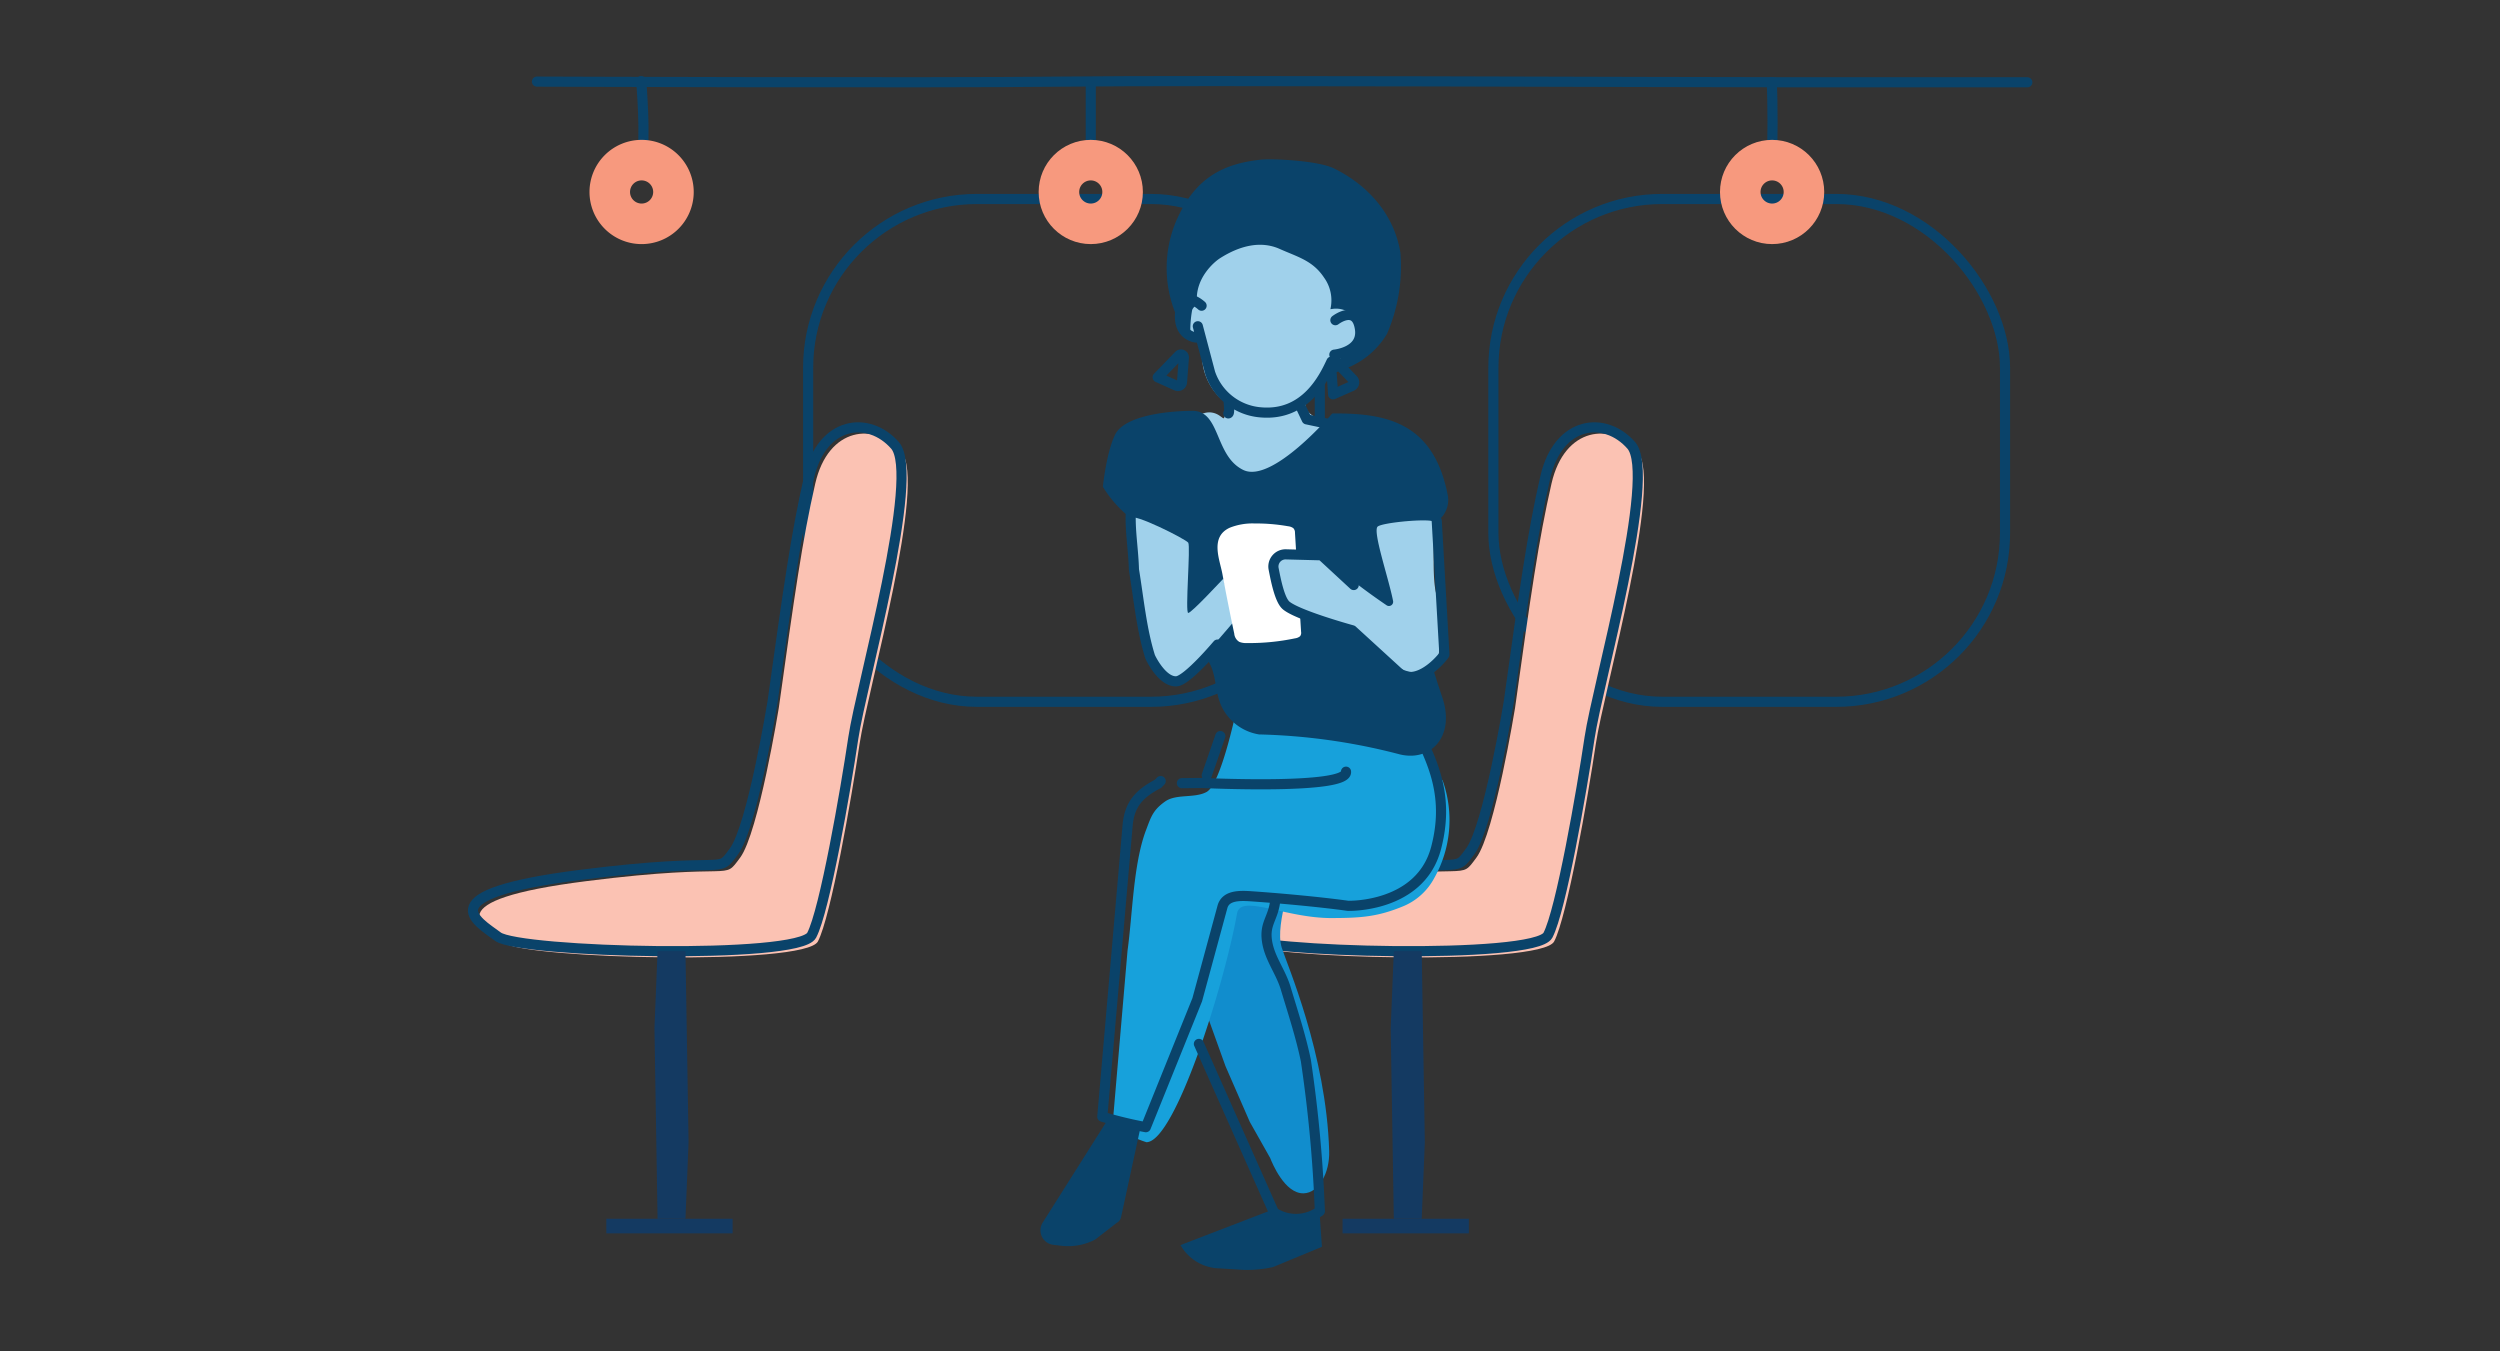 <svg xmlns="http://www.w3.org/2000/svg" width="370" height="200" viewBox="0 0 370 200">
  <rect x="0" y="0" width="370" height="200" fill="#333333" stroke="none"/>
  <g id="what-qualifies-for-SEP" transform="translate(-49 -705)">
    <g id="apply-online" transform="translate(510 -293)">
      <path id="Path_11846" data-name="Path 11846" d="M0,0H370V200H0Z" transform="translate(-461 998)" fill="none"/>
      <g id="Group_44408" data-name="Group 44408" transform="translate(-426.619 913.076)">
        <rect id="Rectangle_10592" data-name="Rectangle 10592" width="75.725" height="74.418" rx="25" transform="translate(186.639 114.372)" fill="none" stroke="#0a436a" stroke-linecap="round" stroke-linejoin="round" stroke-width="1.5"/>
        <rect id="Rectangle_10593" data-name="Rectangle 10593" width="75.725" height="74.418" rx="25" transform="translate(85.222 114.372)" fill="none" stroke="#0a436a" stroke-linecap="round" stroke-linejoin="round" stroke-width="1.5"/>
        <path id="Path_19586" data-name="Path 19586" d="M325.393,258.012c2.314-16.576,3.471-24.825,5.4-33.233s8.869-9.122,12.725-4.716-5.013,35.471-6.17,43.268-4.242,25.608-6.17,29.235-43.26,2.567-46.428.207-10.516-6.267,12.2-9.145,20.032.154,22.731-3.483S325.393,258.012,325.393,258.012Z" transform="translate(-135.549 -68.301)" fill="#fbc2b3"/>
        <path id="Path_19587" data-name="Path 19587" d="M292.891,160.874a21.494,21.494,0,0,0-8.774-6.684,2.648,2.648,0,0,0-2.455.138c-3.724-.375-7.661-.145-10.351,2.806a8.508,8.508,0,0,0-1.941,4.244c-.223,1.2-1.392,2.742-1,3.971.374,1.178.588,4.4,3.578,3.393-.4-1.67.255,3.987.421,4.632a8.937,8.937,0,0,0,2.082,4.089,6.086,6.086,0,0,0,1.617,1.221c.041.028.073.048.109.072l-.112.42a5.925,5.925,0,0,0-.59,1.65.988.988,0,0,0-.132.1l-.5-.358c-2.692-1.921-6.006,1.785-4.411,4.412a5.587,5.587,0,0,0,2.808,2.335l2.55,1.819c1.56,1.113,3.172,2.648,5.146,2.9,1.91.239,3.351-.689,4.788-1.807a15.986,15.986,0,0,1,4.774-2.622,3.255,3.255,0,0,0,0-6.218c-1.109-.393-2.872-1.024-3.012-2.361a5.492,5.492,0,0,1,.835-2.376c.474-.817-.069-.368,1.068-.829a5.623,5.623,0,0,0,2.2-1.576c.114-.128,1.071-1.215.682-1.063a14.226,14.226,0,0,0,2.238-.843,5.081,5.081,0,0,0,1.653-2C297.925,166.726,295.065,163.485,292.891,160.874Z" transform="translate(-128.663 -34.081)" fill="#a0d1eb"/>
        <path id="Path_19588" data-name="Path 19588" d="M323.393,256.012c2.314-16.576,3.471-24.825,5.4-33.233s8.869-9.122,12.725-4.716-5.013,35.471-6.17,43.268-4.242,25.608-6.17,29.235-43.26,2.566-46.428.207-10.516-6.267,12.2-9.145,20.032.154,22.731-3.483S323.393,256.012,323.393,256.012Z" transform="translate(-134.47 -67.222)" fill="none" stroke="#0a436a" stroke-linecap="round" stroke-linejoin="round" stroke-width="1.5"/>
        <g id="Group_44213" data-name="Group 44213" transform="translate(119.605 108.503)">
          <path id="Path_19589" data-name="Path 19589" d="M267.374,137.159c2.892-5.764,7.225-7.324,11.953-7.844,1.717-.189,8.468.146,10.8,1.287,5.453,2.675,9.016,7.213,9.853,12.5a25.084,25.084,0,0,1-1.987,12,12.175,12.175,0,0,1-6.155,5.143,20.183,20.183,0,0,1-3.083,1.052,6.648,6.648,0,0,0,.889-2.286l.135.014a2.715,2.715,0,0,0,1.38-.347,2.663,2.663,0,0,0,.69-.368,4.094,4.094,0,0,0,1.3-.863,3.61,3.61,0,0,0,.885-1.614l.1-.962a3.706,3.706,0,0,0-3.7-3.507c-.14,0-.277.011-.416.027s-.275.036-.4.053a5.756,5.756,0,0,0-.948-4.687c-1.665-2.511-3.9-3.04-6.549-4.226-2.848-1.275-5.967-.461-8.857,1.384-.822.525-3.674,2.92-3.4,6.467.033.429-.654.83-.72,1.258a17.684,17.684,0,0,0-.26,3.183c.012.467-.057.148.042.588-1.136-1.269-1.52-1.614-1.751-2.2-.1-.255-.205-.506-.32-.756a17.877,17.877,0,0,1,.516-15.293" transform="translate(-246.705 -129.265)" fill="#0a436a"/>
          <path id="Path_19590" data-name="Path 19590" d="M286.016,357.182c.012.007-1.513,3.244-1.311,3.679-.516,2.344-1.132,5.139-.552,7.042.723,2.369,6.6,15.716,7.029,30.124.1,3.231-1.545,6.2-3.779,6.256-2.807.076-4.678-4.523-4.951-5.223-.039-.1-2.97-5.242-3.014-5.34l-3.6-8.251c.011-.036-7.225-20.039-7.215-20.075,6.987-12.167,13.145-10.849,17.393-8.211" transform="translate(-248.449 -251.25)" fill="#118dcd"/>
          <path id="Path_19591" data-name="Path 19591" d="M253.087,322.251c.764-2.039,1.041-3.007,2.839-4.284,1.654-1.173,4.366-.443,6.139-1.413,2.145-1.172,4.323-11.891,4.383-11.887-1.79-4.7,25.484,1.455,25.593,1.506.9.412,4.11,8.152,4.956,8.666a17.433,17.433,0,0,1-1.267,14.514,9.19,9.19,0,0,1-4.421,4.057c-3.926,1.651-6.474,1.792-10.734,1.807-6.875.026-13.471-3.629-14-.681-1.876,10.532-9.152,33.742-13.394,33.855-.024,0-5-1.449-4.9-4.074l2.087-24.283c.734-5.248.842-12.786,2.716-17.782" transform="translate(-237.478 -222.923)" fill="#17a1db"/>
          <path id="Path_19592" data-name="Path 19592" d="M278.828,210.474s-8.877,10.434-13.159,8.361-3.337-8.785-7.545-8.753-10.161.829-11.456,3.574-1.781,7.669-1.781,7.669a17.439,17.439,0,0,0,4.951,5.243c1.115.739,1.7,2.788,1.992,5.13a23.32,23.32,0,0,0,7.846,14.547,4.306,4.306,0,0,1,.869.963c1.177,2.05.875,4.1,1.769,6.314A7.466,7.466,0,0,0,268,257.975a90.113,90.113,0,0,1,20.549,2.878c4.708,1.343,8.568-2.454,6.565-8.382-4.851-14.36-3.474-16.074-3.9-21.784-.105-1.389,1.115-3.444,1.938-3.686a3.86,3.86,0,0,0,2.814-4.209l-.014-.107c-2.035-10.662-8.739-12.308-17.118-12.21" transform="translate(-235.646 -172.858)" fill="#0a436a"/>
          <path id="Path_19593" data-name="Path 19593" d="M288.116,468.424s-3.436.339-5.2-1.216l-13.094,5.035a6.807,6.807,0,0,0,5.167,3.414l4.186.261a18.273,18.273,0,0,0,4.342-.415l7.239-3-.355-5.091Z" transform="translate(-249.095 -311.553)" fill="#0a436a"/>
          <path id="Path_19594" data-name="Path 19594" d="M235.237,436.265l-10.079,15.956a2.156,2.156,0,0,0,1.562,3.292l1.16.14a8.635,8.635,0,0,0,5.059-.925l3.17-2.46a1.262,1.262,0,0,0,.651-.868l2.874-13.273Z" transform="translate(-224.823 -294.862)" fill="#0a436a"/>
          <path id="Path_19595" data-name="Path 19595" d="M267.52,253.344c-.3.3-4.736,5.1-5.221,5.1s.364-9.87,0-10.4-8.245-4.5-8.525-3.639,1.755,19.654,3.495,21.639,2.627,3.314,4.051,2.233,7.779-8.62,7.779-8.62Z" transform="translate(-240.425 -191.306)" fill="#a0d1eb"/>
          <path id="Path_19596" data-name="Path 19596" d="M293.384,250.937l-.2-3.275a.935.935,0,0,0-.247-.692,1.592,1.592,0,0,0-.776-.284,26.915,26.915,0,0,0-4.941-.411,9.116,9.116,0,0,0-3.7.633c-2.958,1.371-1.469,4.733-1.084,6.811q.821,4.436,1.76,8.859a1.57,1.57,0,0,0,.748,1.219,2.616,2.616,0,0,0,1.1.177,32.977,32.977,0,0,0,7.153-.7,1.427,1.427,0,0,0,.743-.313.821.821,0,0,0,.148-.648Z" transform="translate(-255.513 -192.38)" fill="#fff"/>
          <path id="Path_19597" data-name="Path 19597" d="M323.316,245.366c.748.146-.13,7.761.721,10.852s.566,9.766,0,10.268a4.443,4.443,0,0,1-5.2.761c-2.549-1.4-6.5-4.923-7.79-5.853s-8.083-1.184-9.233-3.514-2.388-6.776-1.211-7.172,5.871-1,7.352.475a96.1,96.1,0,0,0,8.722,6.669.623.623,0,0,0,.956-.638c-.646-3.327-3.025-10.222-2.3-10.993.529-.562,6.466-1.153,7.984-.855" transform="translate(-265.443 -191.847)" fill="#a0d1eb"/>
          <path id="Path_19598" data-name="Path 19598" d="M294.2,207.086l1.132,19.758c.061.051-3.321,4.464-6.357,3.077L281.7,223.27s-8.023-2.2-9.784-3.67c-.979-.817-1.561-3.9-1.858-5.424a1.8,1.8,0,0,1,1.823-2.144l5.275.14,4.758,4.4m-21.755,28.166,2.01-5.812m28.332-2.124c3.43,6.056,5.529,11.387,3.6,18.7-2.346,8.876-13.027,8.548-13.027,8.548-4.311-.6-10.359-1.139-14.272-1.408-1.764-.122-3.8-.174-4.306,1.52l-3.744,13.787-7.609,18.862a62.388,62.388,0,0,1-6.44-1.554l3.755-43.21c.3-3.083,1.763-4.619,4.5-6.061l.383-.4M259,284.486l11.1,24.94a6.022,6.022,0,0,0,6.8-.182,202.356,202.356,0,0,0-2.072-22.3c-.756-3.607-1.832-6.877-2.917-10.474-.73-2.619-2.431-4.551-2.829-7.179s.9-3.331,1.214-5.979m10.476-19.115c.313,2.714-21.3,1.669-21.3,1.669l-2.99.032m5.278-20.513S257.3,230.7,255.7,230.82c-2.1.153-3.854-3.425-3.93-3.666-1.264-4.033-1.68-8.552-2.386-12.866-.074-2.755-.54-5.5-.48-8.065m29.03-13.54-2.98-.63-.935-1.971m-10.643-.866s.23,1.936-.022,1.956m-4.723-11.219s-2.708-.187-2.416-3.613c.322-3.774,3.182-1.107,3.182-1.107m19.65,7.244s4.268-.374,3.793-3.781c-.523-3.751-3.641-1.318-3.641-1.318m-.584,6.129c-1.037,2.208-3.768,8.129-10.506,7.507a8.6,8.6,0,0,1-7.443-5.831m17.949-1.676c-1.037,2.208-3.768,8.129-10.506,7.507a8.6,8.6,0,0,1-7.443-5.831l-1.825-6.909m-2.806,4.31a.43.43,0,0,1,.739.331l-.274,3.641a.6.6,0,0,1-.849.505l-2.75-1.234Zm22.51,1.268a.43.43,0,0,1,.74-.328l2.525,2.637a.6.6,0,0,1-.192.969l-2.755,1.222Z" transform="translate(-235.548 -153.567)" fill="none" stroke="#0a436a" stroke-linecap="round" stroke-linejoin="round" stroke-width="1.5"/>
        </g>
        <path id="Path_19599" data-name="Path 19599" d="M341.957,423.316h-4.129l-.461-28.2.461-11.4h4.129l.461,28.266Z" transform="translate(-165.925 -158.016)" fill="#143a62"/>
        <rect id="Rectangle_10594" data-name="Rectangle 10594" width="18.691" height="2.161" transform="translate(164.318 265.3)" fill="#143a62"/>
        <path id="Path_19600" data-name="Path 19600" d="M88.82,258.012c2.314-16.576,3.471-24.825,5.4-33.233s8.869-9.122,12.725-4.716-5.013,35.471-6.17,43.268-4.242,25.608-6.17,29.235-43.26,2.567-46.428.207-10.516-6.267,12.2-9.145,20.032.154,22.731-3.483S88.82,258.012,88.82,258.012Z" transform="translate(-7.941 -68.301)" fill="#fbc2b3"/>
        <path id="Path_19601" data-name="Path 19601" d="M86.82,256.012c2.314-16.576,3.471-24.825,5.4-33.233s8.869-9.122,12.725-4.716-5.013,35.471-6.17,43.268-4.242,25.608-6.17,29.235-43.26,2.566-46.428.207-10.516-6.267,12.2-9.145,20.032.154,22.731-3.483S86.82,256.012,86.82,256.012Z" transform="translate(-6.862 -67.222)" fill="none" stroke="#0a436a" stroke-linecap="round" stroke-linejoin="round" stroke-width="1.5"/>
        <path id="Path_19602" data-name="Path 19602" d="M105.385,423.316h-4.129l-.461-28.2.461-11.4h4.129l.461,28.266Z" transform="translate(-38.317 -158.016)" fill="#143a62"/>
        <rect id="Rectangle_10595" data-name="Rectangle 10595" width="18.691" height="2.161" transform="translate(55.354 265.3)" fill="#143a62"/>
        <path id="Path_19603" data-name="Path 19603" d="M63.039,104.206s58.047.225,78,0,88.2.1,109.412.1h33.163" transform="translate(-17.951 -7.203)" fill="none" stroke="#0a436a" stroke-linecap="round" stroke-linejoin="round" stroke-width="1.5"/>
        <path id="Path_19604" data-name="Path 19604" d="M96.528,104.127s.771,8.623,0,11.878" transform="translate(-36.015 -7.203)" fill="none" stroke="#0a436a" stroke-linecap="round" stroke-linejoin="round" stroke-width="1.5"/>
        <path id="Path_19605" data-name="Path 19605" d="M240.992,104.516v11.4" transform="translate(-113.94 -7.413)" fill="none" stroke="#0a436a" stroke-linecap="round" stroke-linejoin="round" stroke-width="1.5"/>
        <path id="Path_19606" data-name="Path 19606" d="M459.783,104.516c.171,2.4.171,9.6,0,11.4" transform="translate(-231.956 -7.413)" fill="none" stroke="#0a436a" stroke-linecap="round" stroke-linejoin="round" stroke-width="1.5"/>
        <path id="Path_20074" data-name="Path 20074" d="M4.713,0A4.713,4.713,0,1,1,0,4.713,4.713,4.713,0,0,1,4.713,0Z" transform="translate(55.864 108.624)" fill="none" stroke="#f7997e" stroke-linecap="round" stroke-width="6"/>
        <circle id="Ellipse_3557" data-name="Ellipse 3557" cx="4.713" cy="4.713" r="4.713" transform="translate(122.339 108.624)" fill="none" stroke="#f7997e" stroke-linecap="round" stroke-linejoin="round" stroke-width="6"/>
        <circle id="Ellipse_3558" data-name="Ellipse 3558" cx="4.713" cy="4.713" r="4.713" transform="translate(223.178 108.624)" fill="none" stroke="#f7997e" stroke-linecap="round" stroke-linejoin="round" stroke-width="6"/>
      </g>
    </g>
  </g>
</svg>

